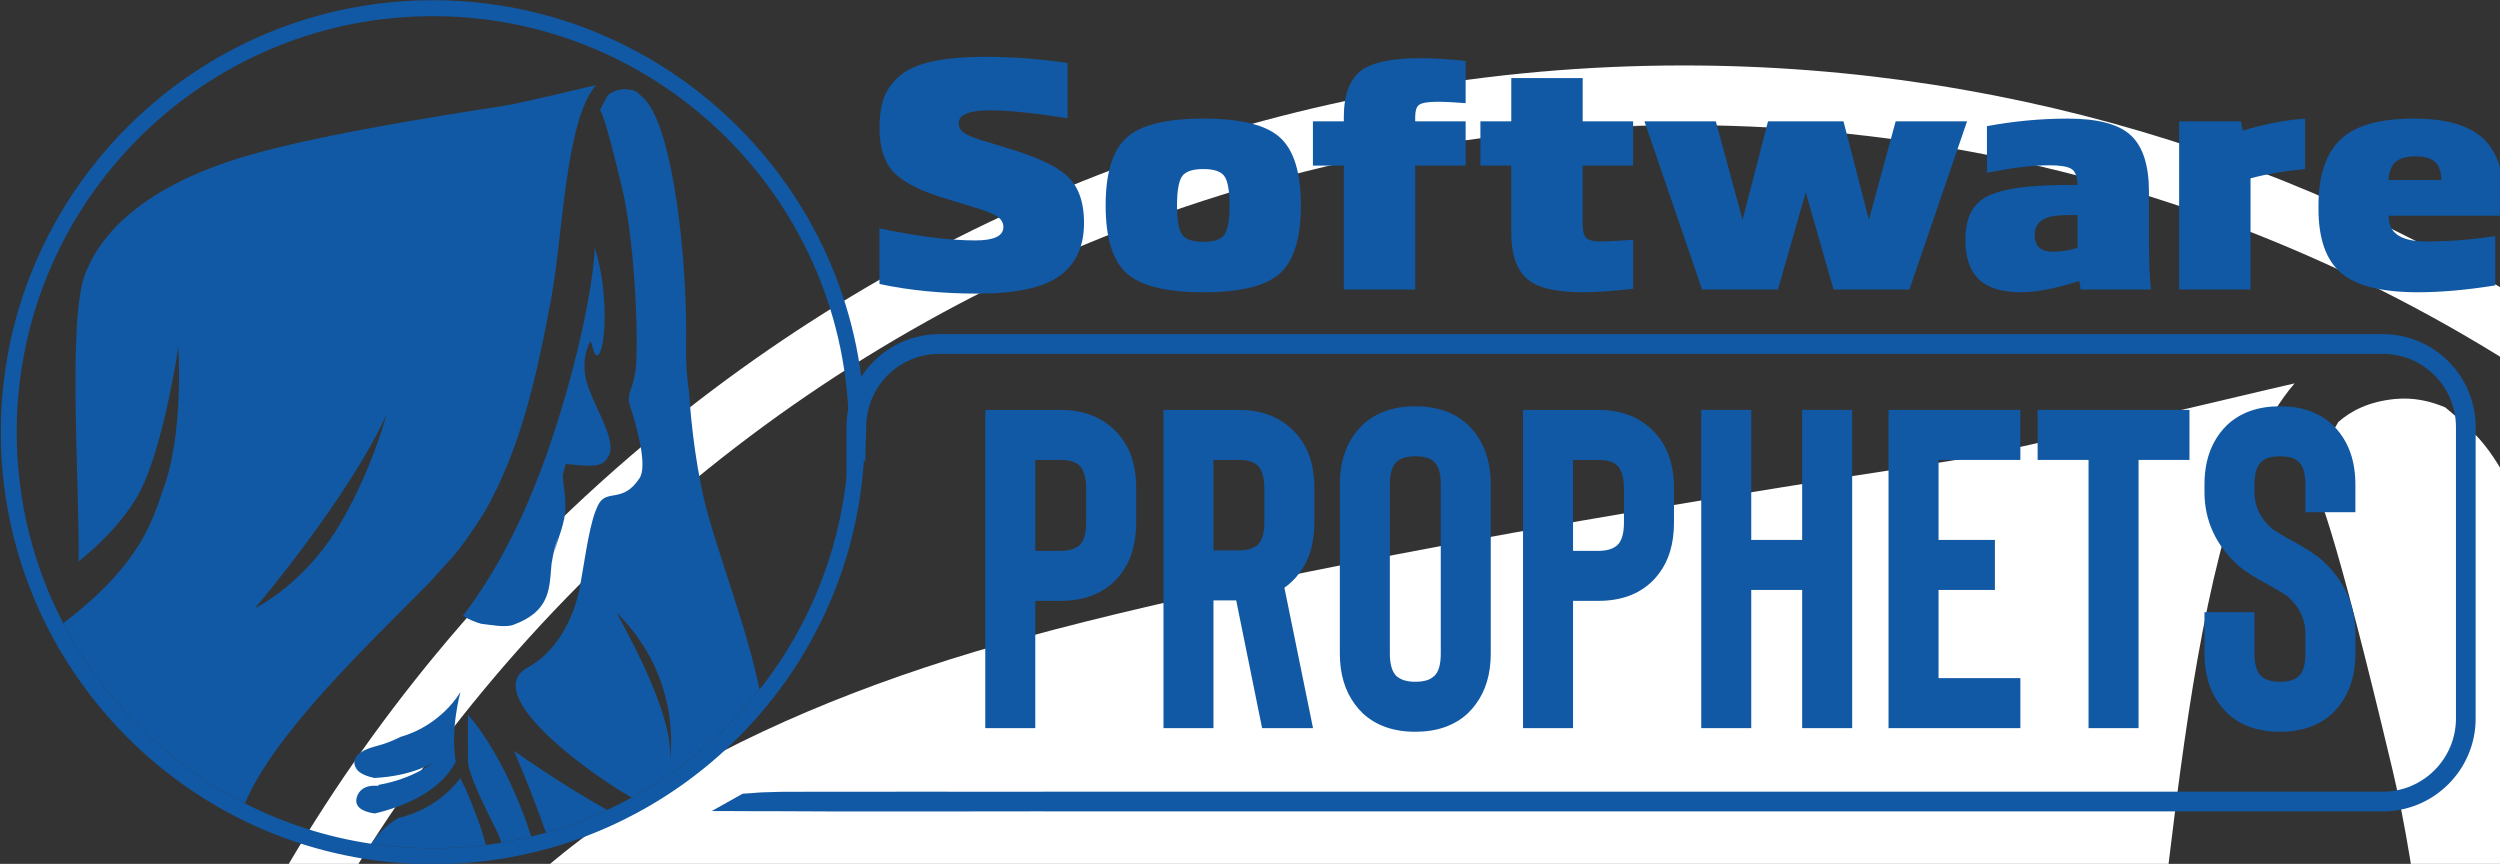 <?xml version="1.0" encoding="UTF-8" standalone="no"?>
<!-- Generator: Adobe Illustrator 16.0.0, SVG Export Plug-In . SVG Version: 6.00 Build 0)  -->

<svg
   version="1.1"
   id="Layer_1"
   x="0px"
   y="0px"
   width="191"
   height="66"
   viewBox="0 0 191 66"
   enable-background="new 0 0 1000 1000"
   xml:space="preserve"
   sodipodi:docname="logo.svg"
   inkscape:version="1.1 (c4e8f9e, 2021-05-24)"
   xmlns:inkscape="http://www.inkscape.org/namespaces/inkscape"
   xmlns:sodipodi="http://sodipodi.sourceforge.net/DTD/sodipodi-0.dtd"
   xmlns="http://www.w3.org/2000/svg"
   xmlns:svg="http://www.w3.org/2000/svg"
   xmlns:rdf="http://www.w3.org/1999/02/22-rdf-syntax-ns#"
   xmlns:cc="http://creativecommons.org/ns#"
   xmlns:dc="http://purl.org/dc/elements/1.1/"><rect x="0" y="0" width="191" height="66" fill="#333333" stroke="none"/><defs
   id="defs143">
	
	

		
		
		
	</defs><sodipodi:namedview
   pagecolor="#ffffff"
   bordercolor="#666666"
   borderopacity="1"
   objecttolerance="10"
   gridtolerance="10"
   guidetolerance="10"
   inkscape:pageopacity="0"
   inkscape:pageshadow="2"
   inkscape:window-width="1770"
   inkscape:window-height="1017"
   id="namedview141"
   showgrid="false"
   fit-margin-top="0"
   fit-margin-left="0"
   fit-margin-right="0"
   fit-margin-bottom="0"
   inkscape:zoom="1.3350176"
   inkscape:cx="241.94438"
   inkscape:cy="163.66825"
   inkscape:window-x="2035"
   inkscape:window-y="16"
   inkscape:window-maximized="0"
   inkscape:current-layer="Layer_1"
   inkscape:pagecheckerboard="true"
   height="65px" />
<g
   id="g68"
   transform="translate(-136.746,-371.384)">
			<g
   id="g24">
				<path
   d="m 275.418,593.953 c 0,3.281 3.747,11.253 8.164,20.016 0.545,1.085 1.004,2.245 1.399,3.468 2.895,-0.482 5.753,-1.068 8.575,-1.755 -7.785,-23.875 -18.138,-34.857 -18.138,-34.857 0,0 0,9.843 0,13.128 z"
   id="path4"
   inkscape:connector-curvature="0"
   style="fill:#ffffff" />
				<path
   d="m 338.674,488.464 c -0.624,-4.2 -0.93,-8.326 -0.846,-12.331 0.522,-25.085 -3.656,-63.236 -12.021,-71.6 -0.759,-0.757 -1.503,-1.414 -2.237,-2.018 -1.165,-0.503 -2.46,-0.785 -3.88,-0.645 -1.969,0.2 -3.339,0.902 -4.304,1.764 -0.607,1.027 -1.325,2.408 -2.217,4.25 0.462,0.217 1.901,3.515 6.374,22.349 3.892,16.386 4.803,46.315 3.774,52.491 -1.029,6.176 -2.745,6.176 -1.375,10.293 0.177,0.528 0.38,1.144 0.586,1.83 1.584,5.14 4.146,14.991 2.008,18.269 -4.87,7.469 -9.455,2.887 -11.856,7.689 -2.404,4.804 -3.429,13.379 -5.148,22.985 -1.716,9.606 -6.848,19.109 -15.082,23.567 -8.234,4.462 -0.807,15.129 15.318,27.484 4.346,3.327 9.469,6.771 14.48,9.728 14.191,-7.752 26.639,-18.307 36.597,-30.916 -3.026,-15.158 -9.682,-32.857 -14.2,-48.146 -3.894,-13.181 -5.397,-28.343 -5.971,-37.043 z m -5.491,105.331 c 1.497,-14.219 -16.14,-43.101 -15.092,-42.053 19.225,19.235 15.092,42.053 15.092,42.053 z"
   id="path6"
   inkscape:connector-curvature="0"
   style="fill:#ffffff" />
				<path
   d="m 297.747,614.584 c 6.047,-1.709 11.894,-3.893 17.512,-6.496 -13.528,-7.535 -26.711,-16.95 -26.711,-16.95 0,0 4.691,10.608 9.199,23.446 z"
   id="path8"
   inkscape:connector-curvature="0"
   style="fill:#ffffff" />
				<path
   d="m 265.361,380.94 c -4.157,0 -8.263,0.213 -12.31,0.633 4.238,-0.408 8.531,-0.624 12.873,-0.628 -0.187,0 -0.374,-0.005 -0.563,-0.005 z"
   id="path10"
   inkscape:connector-curvature="0"
   style="fill:#ffffff" />
				<path
   d="m 270.838,535.885 c 2.204,-2.395 5.529,-7.065 9.162,-12.787 9.97,-17.354 14.684,-36.805 19.194,-61.158 3.491,-18.855 4.053,-51.044 12.856,-61.266 -4.163,0.939 -21.577,5.194 -26.482,5.947 -20.382,3.14 -56.446,8.887 -76.306,15.158 -19.86,6.271 -37.104,16.722 -43.375,32.924 -5.099,13.175 -1.549,60.521 -1.875,82.268 5.196,-4.167 14.269,-12.418 18.6,-22.17 6.269,-14.11 9.931,-39.191 9.931,-39.191 0,0 1.73,25.555 -4.664,41.57 -1.375,4.499 -3.157,8.945 -5.469,13.074 -5.542,9.886 -14.624,18.24 -22.813,24.383 11.488,22.149 29.73,40.252 51.983,51.567 8.758,-20.502 35.355,-45.441 52.813,-63.187 2.8,-3.122 5.087,-5.656 6.445,-7.132 z m -33.353,-7.493 c -9.929,15.678 -22.994,21.949 -22.994,21.949 0,0 26.651,-31.356 37.628,-55.394 0.001,0 -4.707,17.766 -14.634,33.445 z"
   id="path12"
   inkscape:connector-curvature="0"
   style="fill:#ffffff" />
				<path
   d="m 273.25,598.973 c -2.273,3.048 -7.914,9.132 -18.101,11.511 0.112,0.017 0.189,0.025 0.189,0.025 0,0 -4.196,2.104 -7.581,7.248 5.747,0.857 11.624,1.307 17.604,1.307 5.142,0 10.208,-0.329 15.177,-0.965 -1.223,-4.688 -3.144,-9.956 -6.06,-16.644 -0.484,-0.782 -0.877,-1.617 -1.228,-2.482 z"
   id="path14"
   inkscape:connector-curvature="0"
   style="fill:#ffffff" />
				<path
   d="m 299.551,501.605 c -6.66,19.982 -14.688,36.559 -25.549,50.914 1.676,1.086 3.539,1.813 5.161,2.283 2.936,0.313 6.872,1.177 9.266,0.296 10.205,-3.756 10.28,-9.915 10.811,-16.356 0.017,-0.765 0.164,-1.613 0.357,-2.495 l -0.077,0.308 c 0.376,-2.283 1.008,-4.487 1.661,-6.608 l -1.123,4.471 c 1.184,-4.096 3.24,-8.857 3.24,-12.75 0,-5.386 -0.998,-8.109 -0.653,-9.848 0.05,-0.241 0.112,-0.421 0.179,-0.566 0.341,-1.667 0.632,-2.188 0.632,-2.188 5.421,0.524 9.116,1.161 11.216,-0.807 0.431,-0.557 0.832,-1.147 1.185,-1.768 1.799,-4.271 -3.366,-12.068 -6.057,-19.558 -2.394,-6.663 -0.002,-11.902 0.538,-12.718 0.543,-0.811 0.813,3.519 1.895,3.789 1.081,0.274 1.894,-3.244 2.165,-7.303 0.231,-3.473 0.459,-13.666 -2.693,-23.484 -0.366,9.616 -4.289,30.792 -12.154,54.388 z"
   id="path16"
   inkscape:connector-curvature="0"
   style="fill:#ffffff" />
				<path
   d="m 256.179,587.153 c -2.04,1.015 -4.4,2.005 -6.76,2.595 -6.386,1.593 -7.45,4.255 -5.853,6.65 0.919,1.376 3.246,2.138 5.057,2.532 11.156,-0.545 16.978,-4.512 16.978,-4.512 0,0 -5.65,4.707 -15.708,6.475 l -0.21,0.291 c 0,0 -0.588,-0.087 -1.399,-0.041 -0.329,0.041 -0.661,0.087 -0.998,0.124 -1.462,0.283 -3.152,1.11 -3.72,3.377 -0.828,3.311 3.335,4.205 5.225,4.441 8.114,-1.954 18.631,-6.104 23.135,-14.821 -1.632,-9.336 1.356,-19.957 1.356,-19.957 0,0 -5.23,9.445 -17.103,12.846 z"
   id="path18"
   inkscape:connector-curvature="0"
   style="fill:#ffffff" />
				<path
   d="m 312.337,511.886 c 0.012,0 0.025,-0.005 0.038,-0.005 -0.017,0 -0.034,0 -0.05,0 0.004,0 0.008,0.005 0.012,0.005 z"
   id="path20"
   inkscape:connector-curvature="0"
   style="fill:#ffffff" />
				<path
   d="m 170.015,421.409 c -17.653,21.375 -28.269,48.769 -28.269,78.591 0,20.681 5.111,40.186 14.125,57.331 12.027,22.877 31.011,41.542 54.125,53.169 11.01,5.54 22.954,9.482 35.532,11.52 6.458,1.044 13.081,1.598 19.833,1.598 5.479,0 10.875,-0.362 16.165,-1.057 1.516,-0.2 3.023,-0.429 4.522,-0.682 2.99,-0.508 5.945,-1.123 8.86,-1.839 1.447,-0.357 2.888,-0.731 4.313,-1.135 7.301,-2.084 14.323,-4.828 21.006,-8.151 2.262,-1.127 4.489,-2.313 6.67,-3.572 12.534,-7.22 23.682,-16.585 32.958,-27.576 18.159,-21.521 29.123,-49.306 29.123,-79.605 0,-33.682 -13.544,-64.252 -35.467,-86.571 -5.595,-5.693 -11.733,-10.851 -18.333,-15.388 -19.88,-13.652 -43.928,-21.658 -69.816,-21.658 -29.641,0 -56.876,10.492 -78.196,27.95 -6.255,5.123 -12.005,10.841 -17.151,17.075 z m 188.831,152.245 c -9.958,12.609 -22.405,23.164 -36.597,30.916 -2.285,1.247 -4.618,2.416 -6.991,3.518 -5.618,2.604 -11.465,4.787 -17.512,6.496 -1.387,0.391 -2.784,0.753 -4.19,1.098 -2.822,0.687 -5.681,1.272 -8.575,1.755 -1.474,0.246 -2.953,0.475 -4.443,0.662 -4.97,0.636 -10.035,0.965 -15.177,0.965 -5.98,0 -11.856,-0.449 -17.604,-1.307 -12.838,-1.908 -25.01,-5.876 -36.177,-11.553 C 189.327,594.889 171.085,576.786 159.597,554.637 151.105,538.264 146.3,519.683 146.3,500 c 0,-61.495 46.862,-112.247 106.751,-118.427 4.046,-0.42 8.153,-0.633 12.31,-0.633 0.189,0 0.376,0.005 0.563,0.005 65.391,0.308 118.5,53.593 118.5,119.055 0,27.784 -9.567,53.377 -25.578,73.654 z"
   id="path22"
   inkscape:connector-curvature="0"
   style="fill:#ffffff" />
			</g>
			<g
   id="g66">
				<g
   id="g42">
					<path
   d="m 444.682,455.281 c 4.678,-3.373 7.02,-8.43 7.02,-15.171 0,-6.351 -1.801,-11 -5.4,-13.948 -3.077,-2.549 -8.382,-4.974 -15.909,-7.265 l -8.642,-2.653 c -2.227,-0.72 -3.766,-1.406 -4.616,-2.063 -0.853,-0.652 -1.276,-1.534 -1.276,-2.648 0,-2.425 3.011,-3.635 9.035,-3.635 5.171,0 12.536,0.753 22.095,2.258 v -15.812 c -7.989,-1.177 -15.778,-1.767 -23.372,-1.767 -6.154,0 -11.262,0.44 -15.32,1.326 -4.059,0.882 -7.17,2.258 -9.328,4.125 -2.16,1.863 -3.668,3.964 -4.516,6.284 -0.853,2.325 -1.279,5.19 -1.279,8.592 0,5.502 1.31,9.689 3.928,12.572 2.813,3.011 8.021,5.631 15.614,7.855 l 8.348,2.554 c 2.815,0.848 4.776,1.667 5.892,2.457 1.114,0.782 1.672,1.768 1.672,2.94 0,2.558 -2.685,3.834 -8.054,3.834 -7.334,0 -16.466,-1.147 -27.399,-3.438 v 15.906 c 8.577,1.834 17.972,2.753 28.184,2.753 10.865,0.001 18.639,-1.683 23.323,-5.056 z"
   id="path26"
   inkscape:connector-curvature="0"
   style="fill:#ffffff" />
					<path
   d="m 485.873,459.947 c 10.671,0 17.99,-1.821 21.949,-5.452 3.959,-3.635 5.938,-10.097 5.938,-19.396 0,-9.295 -1.979,-15.762 -5.938,-19.393 -3.959,-3.635 -11.278,-5.452 -21.949,-5.452 -10.669,0 -18.003,1.817 -21.997,5.452 -3.993,3.631 -5.989,10.098 -5.989,19.393 0,9.299 1.996,15.761 5.989,19.396 3.994,3.631 11.328,5.452 21.997,5.452 z m -6.137,-33.144 c 0.948,-1.41 2.995,-2.112 6.137,-2.112 3.079,0 5.092,0.702 6.04,2.112 0.95,1.405 1.427,4.171 1.427,8.297 0,4.121 -0.477,6.891 -1.427,8.301 -0.948,1.405 -2.961,2.112 -6.04,2.112 -3.142,0 -5.188,-0.707 -6.137,-2.112 -0.947,-1.41 -1.424,-4.18 -1.424,-8.301 10e-4,-4.126 0.477,-6.892 1.424,-8.297 z"
   id="path28"
   inkscape:connector-curvature="0"
   style="fill:#ffffff" />
					<path
   d="m 526.04,459.157 h 20.425 v -35.448 h 14.438 v -12.668 h -14.438 v -1.276 c 0,-1.635 0.326,-2.749 0.983,-3.34 0.718,-0.652 2.517,-0.981 5.4,-0.981 2.094,0 4.776,0.129 8.054,0.392 v -12.077 c -4.912,-0.524 -9.201,-0.786 -12.865,-0.786 -8.12,0 -13.749,1.144 -16.893,3.436 -3.402,2.491 -5.104,6.974 -5.104,13.453 v 1.181 h -8.842 v 12.668 h 8.842 z"
   id="path30"
   inkscape:connector-curvature="0"
   style="fill:#ffffff" />
					<path
   d="m 573.96,443.055 c 0,5.826 1.408,10.098 4.222,12.813 2.817,2.72 8.25,4.079 16.302,4.079 3.797,0 8.577,-0.333 14.339,-0.985 v -14.044 c -4.256,0.333 -7.398,0.49 -9.428,0.49 -1.768,0 -3.044,-0.291 -3.83,-0.881 -0.784,-0.591 -1.177,-1.963 -1.177,-4.126 v -16.692 h 14.435 V 411.041 H 594.388 V 398.665 H 573.96 v 12.376 h -8.837 v 12.668 h 8.837 z"
   id="path32"
   inkscape:connector-curvature="0"
   style="fill:#ffffff" />
					<polygon
   points="687.877,459.157 704.372,411.041 683.947,411.041 676.284,439.221 669.018,411.041 647.417,411.041 640.146,439.221 632.485,411.041 612.062,411.041 628.562,459.157 650.264,459.157 658.217,431.369 666.171,459.157 "
   id="polygon34"
   style="fill:#ffffff" />
					<path
   d="m 707.76,456.263 c 2.586,2.454 6.629,3.685 12.131,3.685 4.318,0 9.852,-1.081 16.593,-3.239 0.066,0.391 0.146,0.865 0.245,1.418 0.098,0.562 0.15,0.902 0.15,1.031 h 20.13 c -0.394,-3.144 -0.587,-7.984 -0.587,-14.53 v -13.453 c 0,-7.527 -1.724,-12.9 -5.158,-16.106 -3.436,-3.211 -9.444,-4.813 -18.021,-4.813 -7.725,0 -15.452,0.72 -23.175,2.159 v 13.357 c 7.07,-1.439 13.029,-2.158 17.87,-2.158 3.081,0 5.174,0.341 6.288,1.027 1.114,0.686 1.7,2.212 1.77,4.57 -4.714,0 -8.448,0.096 -11.199,0.291 -7.987,0.457 -13.468,1.834 -16.443,4.125 -2.982,2.292 -4.471,6.056 -4.471,11.291 -0.001,5.106 1.29,8.892 3.877,11.345 z m 23.221,-18.315 c 0.919,-0.066 2.589,-0.1 5.014,-0.1 v 9.428 c -2.622,0.724 -4.945,1.076 -6.975,1.076 -3.534,0 -5.302,-1.597 -5.302,-4.807 0.001,-3.468 2.421,-5.335 7.263,-5.597 z"
   id="path36"
   inkscape:connector-curvature="0"
   style="fill:#ffffff" />
					<path
   d="m 785.487,427.344 c 4.646,-1.244 9.85,-2.125 15.611,-2.653 v -14.436 c -5.497,0.392 -11.457,1.539 -17.871,3.436 l -0.491,-2.649 H 765.06 v 48.116 h 20.428 v -31.814 z"
   id="path38"
   inkscape:connector-curvature="0"
   style="fill:#ffffff" />
					<path
   d="m 811.362,454.396 c 4.288,3.701 11.637,5.552 22.048,5.552 6.61,0 13.978,-0.657 22.095,-1.967 v -14.14 c -6.286,1.048 -12.9,1.567 -19.837,1.567 -6.677,0 -10.214,-2.092 -10.606,-6.283 l -0.098,-1.081 h 33.29 V 435.1 c 0,-8.642 -1.934,-14.893 -5.793,-18.76 -4.063,-4.055 -10.769,-6.085 -20.132,-6.085 -10.083,0 -17.167,2.047 -21.26,6.139 -4.096,4.088 -6.138,10.326 -6.138,18.706 v 0.981 c 10e-4,8.513 2.142,14.617 6.431,18.315 z m 15.615,-31.718 c 1.208,-1.082 3.125,-1.622 5.745,-1.622 2.487,0 4.321,0.512 5.498,1.521 1.181,1.02 1.801,2.766 1.867,5.257 h -15.123 c 0.131,-2.357 0.798,-4.075 2.013,-5.156 z"
   id="path40"
   inkscape:connector-curvature="0"
   style="fill:#ffffff" />
				</g>
				<g
   id="g64">
					<path
   d="m 423.442,584.667 h 2.032 10.242 2.036 v -34.692 -1.729 h 7.284 c 6.242,0 11.273,-1.776 15.09,-5.332 0.827,-0.761 1.549,-1.605 2.221,-2.486 2.838,-3.751 4.283,-8.588 4.283,-14.556 v -9.885 c 0,-4.559 -0.851,-8.468 -2.547,-11.736 -1.016,-1.95 -2.336,-3.681 -3.957,-5.173 -3.901,-3.644 -8.934,-5.465 -15.09,-5.465 h -21.595 v 1.726 89.328 z m 28.876,-58.796 c 0,3.123 -0.646,5.294 -1.95,6.504 -0.112,0.104 -0.26,0.179 -0.387,0.274 -1.133,0.845 -2.762,1.289 -4.944,1.289 h -5.253 -2.031 v -24.29 -1.727 h 7.284 c 2.426,0 4.206,0.521 5.331,1.564 0.574,0.569 1.013,1.322 1.333,2.229 0.407,1.156 0.617,2.57 0.617,4.271 z"
   id="path44"
   inkscape:connector-curvature="0"
   style="fill:#ffffff" />
					<path
   d="m 474.437,584.667 h 2.029 10.243 2.033 v -34.825 -1.726 h 6.505 l 0.349,1.726 7.063,34.825 h 1.311 10.417 2.841 l -7.985,-39.171 -0.207,-1.023 c 0.779,-0.52 1.472,-1.081 2.081,-1.688 0.819,-0.757 1.536,-1.588 2.202,-2.466 2.849,-3.751 4.302,-8.596 4.302,-14.576 v -9.756 c 0,-4.559 -0.853,-8.472 -2.547,-11.736 -1.017,-1.954 -2.337,-3.681 -3.957,-5.173 -3.903,-3.644 -8.935,-5.465 -15.09,-5.465 h -21.59 v 1.726 z m 28.872,-58.925 c 0,3.123 -0.649,5.29 -1.949,6.509 -0.111,0.104 -0.264,0.174 -0.387,0.27 -1.133,0.845 -2.763,1.285 -4.946,1.285 h -5.252 -2.032 v -24.157 -1.727 h 7.284 c 2.427,0 4.206,0.521 5.333,1.564 0.574,0.569 1.014,1.322 1.331,2.229 0.408,1.156 0.618,2.57 0.618,4.271 z"
   id="path46"
   inkscape:connector-curvature="0"
   style="fill:#ffffff" />
					<path
   d="m 524.902,563.337 c 0,5.867 1.466,10.708 4.348,14.56 0.653,0.869 1.355,1.709 2.156,2.479 3.815,3.556 8.846,5.331 15.09,5.331 6.24,0 11.272,-1.775 15.09,-5.331 0.799,-0.766 1.499,-1.605 2.152,-2.475 2.882,-3.851 4.348,-8.691 4.348,-14.563 v -48.395 c 0,-4.596 -0.895,-8.575 -2.668,-11.936 -0.998,-1.896 -2.271,-3.598 -3.832,-5.103 -3.817,-3.556 -8.85,-5.332 -15.09,-5.332 -6.244,0 -11.274,1.776 -15.09,5.332 -1.551,1.492 -2.813,3.186 -3.81,5.061 -1.79,3.369 -2.694,7.356 -2.694,11.978 z m 28.88,-48.395 v 48.395 c 0,3.21 -0.651,5.377 -1.952,6.504 -0.106,0.104 -0.254,0.183 -0.377,0.274 -1.068,0.845 -2.701,1.285 -4.957,1.285 -2.186,0 -3.815,-0.445 -4.944,-1.289 -0.129,-0.092 -0.274,-0.167 -0.389,-0.271 -1.3,-1.214 -1.953,-3.385 -1.953,-6.504 v -44.631 -3.764 c 0,-1.701 0.204,-3.111 0.591,-4.25 0.32,-0.94 0.771,-1.701 1.362,-2.25 1.127,-1.04 2.904,-1.56 5.333,-1.56 2.512,0 4.292,0.52 5.334,1.56 0.608,0.532 1.07,1.297 1.396,2.283 0.365,1.116 0.556,2.517 0.556,4.218 z"
   id="path48"
   inkscape:connector-curvature="0"
   style="fill:#ffffff" />
					<path
   d="m 577.324,584.667 h 2.032 10.242 2.034 v -34.692 -1.729 h 7.288 c 6.242,0 11.271,-1.776 15.085,-5.332 0.828,-0.761 1.556,-1.609 2.226,-2.491 2.836,-3.751 4.281,-8.587 4.281,-14.551 v -9.885 c 0,-4.559 -0.851,-8.472 -2.554,-11.74 -1.013,-1.95 -2.331,-3.677 -3.953,-5.169 -3.902,-3.644 -8.933,-5.465 -15.085,-5.465 h -21.597 v 1.726 89.328 z M 606.2,519.745 v 6.126 c 0,3.123 -0.648,5.294 -1.948,6.504 -0.112,0.104 -0.264,0.179 -0.389,0.274 -1.134,0.845 -2.762,1.289 -4.942,1.289 h -5.257 -2.031 v -24.29 -1.727 h 7.288 c 2.424,0 4.202,0.521 5.331,1.564 0.572,0.569 1.009,1.322 1.329,2.229 0.407,1.152 0.619,2.57 0.619,4.271 z"
   id="path50"
   inkscape:connector-curvature="0"
   style="fill:#ffffff" />
					<polygon
   points="657.194,530.815 655.156,530.815 644.653,530.815 642.624,530.815 642.624,495.338 642.624,493.612 628.314,493.612 628.314,495.338 628.314,584.667 630.348,584.667 640.591,584.667 642.624,584.667 642.624,546.848 642.624,545.126 657.194,545.126 657.194,546.848 657.194,584.667 659.222,584.667 669.469,584.667 671.502,584.667 671.502,495.338 671.502,493.612 657.194,493.612 657.194,495.338 "
   id="polygon52"
   style="fill:#ffffff" />
					<polygon
   points="698.249,530.815 696.215,530.815 696.215,509.648 696.215,507.922 717.595,507.922 719.628,507.922 719.628,497.372 719.628,495.338 719.628,493.612 681.905,493.612 681.905,495.338 681.905,584.667 683.938,584.667 717.595,584.667 719.628,584.667 719.628,574.116 719.628,572.087 719.628,570.36 698.249,570.36 696.215,570.36 696.215,546.848 696.215,545.126 710.311,545.126 712.345,545.126 712.345,534.571 712.345,532.542 712.345,530.815 "
   id="polygon54"
   style="fill:#ffffff" />
					<polygon
   points="724.571,493.612 724.571,495.338 724.571,507.922 726.603,507.922 739.139,507.922 739.139,509.648 739.139,584.667 741.173,584.667 751.415,584.667 753.447,584.667 753.447,511.682 753.447,509.648 753.447,507.922 765.983,507.922 768.017,507.922 768.017,497.372 768.017,495.338 768.017,493.612 "
   id="polygon56"
   style="fill:#ffffff" />
					<path
   d="m 772.313,563.337 c 0,5.867 1.464,10.708 4.342,14.56 0.655,0.869 1.357,1.709 2.16,2.479 3.816,3.556 8.846,5.331 15.09,5.331 6.244,0 11.272,-1.775 15.09,-5.331 0.797,-0.766 1.502,-1.605 2.152,-2.475 2.882,-3.851 4.35,-8.691 4.35,-14.563 v -5.723 c 0,-4.999 -1.181,-9.523 -3.493,-13.582 -1.538,-2.703 -3.568,-5.207 -6.132,-7.49 -1.736,-1.567 -4.857,-3.556 -9.365,-5.984 -2.519,-1.385 -4.207,-2.429 -5.073,-3.127 -0.679,-0.604 -1.267,-1.235 -1.801,-1.888 -1.999,-2.45 -3.011,-5.236 -3.011,-8.389 v -2.212 c 0,-1.701 0.199,-3.111 0.586,-4.25 0.322,-0.94 0.771,-1.701 1.364,-2.25 1.125,-1.04 2.904,-1.56 5.333,-1.56 2.512,0 4.292,0.52 5.334,1.56 0.609,0.532 1.07,1.297 1.395,2.283 0.366,1.114 0.556,2.516 0.556,4.217 v 7.938 h 2.031 10.245 2.031 v -7.938 c 0,-4.596 -0.898,-8.575 -2.67,-11.936 -1,-1.896 -2.269,-3.598 -3.832,-5.103 -3.817,-3.556 -8.846,-5.332 -15.09,-5.332 -6.244,0 -11.273,1.776 -15.09,5.332 -1.551,1.488 -2.811,3.181 -3.805,5.057 -1.793,3.368 -2.697,7.36 -2.697,11.981 v 2.212 c 0,4.084 0.823,7.894 2.471,11.449 0.767,1.659 1.711,3.223 2.801,4.712 1.245,1.705 2.685,3.302 4.352,4.786 1.909,1.647 4.899,3.556 8.977,5.723 2.949,1.646 4.769,2.778 5.461,3.381 1.518,1.394 2.657,2.907 3.46,4.529 0.894,1.817 1.355,3.771 1.355,5.88 v 5.723 c 0,3.21 -0.65,5.377 -1.95,6.504 -0.106,0.104 -0.256,0.183 -0.379,0.278 -1.07,0.841 -2.701,1.281 -4.955,1.281 -2.189,0 -3.817,-0.445 -4.946,-1.289 -0.129,-0.092 -0.274,-0.167 -0.387,-0.271 -1.302,-1.214 -1.95,-3.385 -1.95,-6.504 v -10.11 -1.726 h -14.309 v 1.726 10.111 z"
   id="path58"
   inkscape:connector-curvature="0"
   style="fill:#ffffff" />
					<g
   id="g62">
						<path
   d="m 345.181,608.388 c 2.081,-0.042 13.116,0.092 14.921,0.059 2.004,-0.038 3.845,-0.005 5.337,0 2.159,0.112 73.646,0.078 74.611,0.033 v 0.017 h 383.278 c 14.655,0 26.576,-11.928 26.576,-26.578 v -83.411 c 0,-14.655 -11.921,-26.578 -26.576,-26.578 H 410.312 c -14.653,0 -26.576,11.923 -26.576,26.578 v 14.813 c 0,1.068 0.083,6.354 0.206,7.394 l 3.138,-16.214 c -0.158,-1.036 -0.272,5.876 2.03,3.572 l 0.264,-9.565 c 0,-11.549 9.394,-20.939 20.938,-20.939 H 823.33 c 11.545,0 20.939,9.391 20.939,20.939 v 83.411 c 0,11.544 -9.395,20.935 -20.939,20.935 H 440.051 v 0.013 c -1.348,-0.017 -73.085,-0.021 -74.534,0.013 -1.52,0.021 -3.737,0.124 -5.568,0.153 -1.826,0.059 -3.799,0.316 -5.91,0.387"
   id="path60"
   inkscape:connector-curvature="0"
   style="fill:#ffffff" />
					</g>
				</g>
			</g>
		</g><g
   id="g134"
   transform="matrix(0.267,0,0,0.267,-37.785,-100.477)"
   style="stroke-width:3.749">
			<g
   id="g90"
   style="stroke-width:3.749">
				<path
   d="m 275.418,593.953 c 0,3.281 3.748,11.253 8.164,20.016 0.545,1.085 1.004,2.245 1.399,3.468 2.895,-0.482 5.753,-1.068 8.575,-1.755 -7.785,-23.875 -18.139,-34.857 -18.139,-34.857 0,0 0.001,9.843 0.001,13.128 z"
   id="path70"
   inkscape:connector-curvature="0"
   style="fill:#1159a4;stroke-width:3.749" />
				<path
   d="m 338.674,488.464 c -0.623,-4.2 -0.93,-8.326 -0.846,-12.331 0.521,-25.085 -3.656,-63.236 -12.021,-71.6 -0.758,-0.757 -1.503,-1.414 -2.236,-2.018 -1.165,-0.503 -2.461,-0.785 -3.881,-0.645 -1.969,0.2 -3.339,0.902 -4.304,1.764 -0.607,1.027 -1.325,2.408 -2.217,4.25 0.462,0.217 1.901,3.515 6.374,22.349 3.892,16.386 4.803,46.315 3.773,52.491 -1.03,6.176 -2.745,6.176 -1.375,10.293 0.178,0.528 0.381,1.144 0.587,1.83 1.585,5.14 4.146,14.991 2.009,18.269 -4.87,7.469 -9.455,2.887 -11.856,7.689 -2.403,4.804 -3.429,13.379 -5.148,22.985 -1.716,9.606 -6.848,19.109 -15.081,23.567 -8.234,4.462 -0.808,15.129 15.318,27.484 4.346,3.327 9.469,6.771 14.48,9.728 14.191,-7.752 26.639,-18.307 36.596,-30.916 -3.025,-15.158 -9.682,-32.857 -14.199,-48.146 -3.895,-13.181 -5.399,-28.343 -5.973,-37.043 z m -5.491,105.331 c 1.497,-14.219 -16.14,-43.101 -15.092,-42.053 19.225,19.235 15.092,42.053 15.092,42.053 z"
   id="path72"
   inkscape:connector-curvature="0"
   style="fill:#1159a4;stroke-width:3.749" />
				<path
   d="m 297.746,614.584 c 6.047,-1.709 11.895,-3.893 17.513,-6.496 -13.528,-7.535 -26.711,-16.95 -26.711,-16.95 0,0 4.69,10.608 9.198,23.446 z"
   id="path74"
   inkscape:connector-curvature="0"
   style="fill:#1159a4;stroke-width:3.749" />
				<path
   d="m 265.361,380.94 c -4.157,0 -8.264,0.213 -12.311,0.633 4.238,-0.408 8.531,-0.624 12.873,-0.628 -0.186,0 -0.372,-0.005 -0.562,-0.005 z"
   id="path76"
   inkscape:connector-curvature="0"
   style="fill:#1159a4;stroke-width:3.749" />
				<path
   d="m 270.838,535.885 c 2.204,-2.395 5.529,-7.065 9.162,-12.787 9.97,-17.354 14.684,-36.805 19.193,-61.158 3.492,-18.855 4.053,-51.044 12.857,-61.266 -4.163,0.939 -21.578,5.194 -26.482,5.947 -20.383,3.14 -56.446,8.887 -76.307,15.158 -19.859,6.271 -37.104,16.722 -43.375,32.924 -5.098,13.175 -1.549,60.521 -1.875,82.268 5.196,-4.167 14.269,-12.418 18.6,-22.17 6.27,-14.11 9.932,-39.191 9.932,-39.191 0,0 1.729,25.555 -4.664,41.57 -1.375,4.499 -3.157,8.945 -5.469,13.074 -5.542,9.886 -14.625,18.24 -22.813,24.383 11.488,22.149 29.73,40.252 51.982,51.567 8.759,-20.502 35.355,-45.441 52.814,-63.187 2.8,-3.122 5.087,-5.656 6.445,-7.132 z m -33.353,-7.493 c -9.929,15.678 -22.993,21.949 -22.993,21.949 0,0 26.65,-31.356 37.627,-55.394 0,0 -4.707,17.766 -14.634,33.445 z"
   id="path78"
   inkscape:connector-curvature="0"
   style="fill:#1159a4;stroke-width:3.749" />
				<path
   d="m 273.25,598.973 c -2.273,3.048 -7.914,9.132 -18.101,11.511 0.112,0.017 0.188,0.025 0.188,0.025 0,0 -4.195,2.104 -7.58,7.248 5.746,0.857 11.623,1.307 17.604,1.307 5.142,0 10.207,-0.329 15.177,-0.965 -1.223,-4.688 -3.144,-9.956 -6.06,-16.644 -0.484,-0.782 -0.876,-1.617 -1.228,-2.482 z"
   id="path80"
   inkscape:connector-curvature="0"
   style="fill:#1159a4;stroke-width:3.749" />
				<path
   d="m 299.551,501.605 c -6.659,19.982 -14.688,36.559 -25.549,50.914 1.677,1.086 3.539,1.813 5.162,2.283 2.936,0.313 6.871,1.177 9.266,0.296 10.205,-3.756 10.279,-9.915 10.811,-16.356 0.016,-0.765 0.164,-1.613 0.357,-2.495 l -0.077,0.308 c 0.376,-2.283 1.009,-4.487 1.661,-6.608 l -1.123,4.471 c 1.184,-4.096 3.24,-8.857 3.24,-12.75 0,-5.386 -0.998,-8.109 -0.653,-9.848 0.05,-0.241 0.112,-0.421 0.179,-0.566 0.342,-1.667 0.633,-2.188 0.633,-2.188 5.42,0.524 9.115,1.161 11.215,-0.807 0.432,-0.557 0.832,-1.147 1.186,-1.768 1.799,-4.271 -3.366,-12.068 -6.057,-19.558 -2.394,-6.663 -0.002,-11.902 0.538,-12.718 0.543,-0.811 0.813,3.519 1.895,3.789 1.081,0.274 1.894,-3.244 2.165,-7.303 0.23,-3.473 0.459,-13.666 -2.693,-23.484 -0.367,9.616 -4.291,30.792 -12.156,54.388 z"
   id="path82"
   inkscape:connector-curvature="0"
   style="fill:#1159a4;stroke-width:3.749" />
				<path
   d="m 256.179,587.153 c -2.04,1.015 -4.399,2.005 -6.761,2.595 -6.385,1.593 -7.449,4.255 -5.853,6.65 0.919,1.376 3.245,2.138 5.057,2.532 11.155,-0.545 16.978,-4.512 16.978,-4.512 0,0 -5.649,4.707 -15.707,6.475 l -0.21,0.291 c 0,0 -0.589,-0.087 -1.399,-0.041 -0.328,0.041 -0.661,0.087 -0.998,0.124 -1.462,0.283 -3.152,1.11 -3.72,3.377 -0.827,3.311 3.335,4.205 5.226,4.441 8.113,-1.954 18.631,-6.104 23.135,-14.821 -1.633,-9.336 1.355,-19.957 1.355,-19.957 0,0 -5.23,9.445 -17.103,12.846 z"
   id="path84"
   inkscape:connector-curvature="0"
   style="fill:#1159a4;stroke-width:3.749" />
				<path
   d="m 312.338,511.886 c 0.012,0 0.024,-0.005 0.037,-0.005 -0.018,0 -0.033,0 -0.051,0 0.005,0 0.009,0.005 0.014,0.005 z"
   id="path86"
   inkscape:connector-curvature="0"
   style="fill:#1159a4;stroke-width:3.749" />
				<path
   d="m 170.015,421.409 c -17.653,21.375 -28.269,48.769 -28.269,78.591 0,20.681 5.111,40.186 14.125,57.331 12.027,22.877 31.012,41.542 54.125,53.169 11.01,5.54 22.954,9.482 35.532,11.52 6.458,1.044 13.081,1.598 19.833,1.598 5.479,0 10.875,-0.362 16.164,-1.057 1.516,-0.2 3.023,-0.429 4.523,-0.682 2.989,-0.508 5.944,-1.123 8.859,-1.839 1.447,-0.357 2.889,-0.731 4.313,-1.135 7.301,-2.084 14.322,-4.828 21.006,-8.151 2.262,-1.127 4.489,-2.313 6.67,-3.572 12.535,-7.22 23.682,-16.585 32.958,-27.576 18.159,-21.521 29.123,-49.306 29.123,-79.605 0,-33.682 -13.544,-64.252 -35.468,-86.571 -5.595,-5.693 -11.732,-10.851 -18.333,-15.388 -19.88,-13.652 -43.929,-21.658 -69.815,-21.658 -29.642,0 -56.877,10.492 -78.196,27.95 -6.255,5.123 -12.004,10.841 -17.15,17.075 z m 188.831,152.245 c -9.957,12.609 -22.404,23.164 -36.596,30.916 -2.285,1.247 -4.619,2.416 -6.991,3.518 -5.618,2.604 -11.466,4.787 -17.513,6.496 -1.387,0.391 -2.783,0.753 -4.189,1.098 -2.822,0.687 -5.681,1.272 -8.575,1.755 -1.474,0.246 -2.952,0.475 -4.443,0.662 -4.97,0.636 -10.035,0.965 -15.177,0.965 -5.98,0 -11.857,-0.449 -17.604,-1.307 C 234.92,615.849 222.747,611.881 211.58,606.204 189.328,594.889 171.086,576.786 159.598,554.637 151.105,538.264 146.3,519.683 146.3,500 c 0,-61.495 46.862,-112.247 106.751,-118.427 4.047,-0.42 8.153,-0.633 12.311,-0.633 0.189,0 0.376,0.005 0.563,0.005 65.392,0.308 118.5,53.593 118.5,119.055 -0.001,27.784 -9.568,53.377 -25.579,73.654 z"
   id="path88"
   inkscape:connector-curvature="0"
   style="fill:#1159a4;stroke-width:3.749" />
			</g>
			<g
   id="g132"
   style="stroke-width:3.749">
				<g
   id="g108"
   style="stroke-width:3.749">
					<path
   d="m 444.682,455.281 c 4.678,-3.373 7.02,-8.43 7.02,-15.171 0,-6.351 -1.801,-11 -5.4,-13.948 -3.077,-2.549 -8.382,-4.974 -15.909,-7.265 l -8.642,-2.653 c -2.227,-0.72 -3.766,-1.406 -4.616,-2.063 -0.853,-0.652 -1.276,-1.534 -1.276,-2.648 0,-2.425 3.011,-3.635 9.035,-3.635 5.171,0 12.536,0.753 22.095,2.258 v -15.812 c -7.989,-1.177 -15.778,-1.767 -23.372,-1.767 -6.154,0 -11.262,0.44 -15.32,1.326 -4.059,0.882 -7.17,2.258 -9.328,4.125 -2.16,1.863 -3.668,3.964 -4.516,6.284 -0.854,2.325 -1.279,5.19 -1.279,8.592 0,5.502 1.311,9.689 3.928,12.572 2.813,3.011 8.021,5.631 15.614,7.855 l 8.348,2.554 c 2.815,0.848 4.776,1.667 5.892,2.457 1.114,0.782 1.672,1.768 1.672,2.94 0,2.558 -2.685,3.834 -8.054,3.834 -7.334,0 -16.466,-1.147 -27.399,-3.438 v 15.906 c 8.577,1.834 17.972,2.753 28.184,2.753 10.865,0.001 18.639,-1.683 23.323,-5.056 z"
   id="path92"
   inkscape:connector-curvature="0"
   style="fill:#1159a4;stroke-width:3.749" />
					<path
   d="m 485.873,459.947 c 10.671,0 17.99,-1.821 21.949,-5.452 3.959,-3.635 5.938,-10.097 5.938,-19.396 0,-9.295 -1.979,-15.762 -5.938,-19.393 -3.959,-3.635 -11.278,-5.452 -21.949,-5.452 -10.669,0 -18.003,1.817 -21.997,5.452 -3.993,3.631 -5.989,10.098 -5.989,19.393 0,9.299 1.996,15.761 5.989,19.396 3.994,3.631 11.328,5.452 21.997,5.452 z m -6.137,-33.144 c 0.948,-1.41 2.995,-2.112 6.137,-2.112 3.079,0 5.092,0.702 6.04,2.112 0.95,1.405 1.427,4.171 1.427,8.297 0,4.121 -0.477,6.891 -1.427,8.301 -0.948,1.405 -2.961,2.112 -6.04,2.112 -3.142,0 -5.188,-0.707 -6.137,-2.112 -0.947,-1.41 -1.424,-4.18 -1.424,-8.301 10e-4,-4.126 0.477,-6.892 1.424,-8.297 z"
   id="path94"
   inkscape:connector-curvature="0"
   style="fill:#1159a4;stroke-width:3.749" />
					<path
   d="m 526.04,459.157 h 20.425 v -35.448 h 14.438 v -12.668 h -14.438 v -1.276 c 0,-1.635 0.326,-2.749 0.983,-3.34 0.718,-0.652 2.517,-0.981 5.4,-0.981 2.094,0 4.776,0.129 8.054,0.392 v -12.077 c -4.912,-0.524 -9.201,-0.786 -12.865,-0.786 -8.12,0 -13.749,1.144 -16.893,3.436 -3.402,2.491 -5.104,6.974 -5.104,13.453 v 1.181 h -8.842 v 12.668 h 8.842 z"
   id="path96"
   inkscape:connector-curvature="0"
   style="fill:#1159a4;stroke-width:3.749" />
					<path
   d="m 573.96,443.055 c 0,5.826 1.408,10.098 4.222,12.813 2.817,2.72 8.25,4.079 16.302,4.079 3.797,0 8.577,-0.333 14.339,-0.985 v -14.044 c -4.256,0.333 -7.398,0.49 -9.428,0.49 -1.768,0 -3.044,-0.291 -3.83,-0.881 -0.784,-0.591 -1.177,-1.963 -1.177,-4.126 v -16.692 h 14.435 V 411.041 H 594.388 V 398.665 H 573.96 v 12.376 h -8.837 v 12.668 h 8.837 z"
   id="path98"
   inkscape:connector-curvature="0"
   style="fill:#1159a4;stroke-width:3.749" />
					<polygon
   points="669.018,411.041 647.417,411.041 640.146,439.221 632.485,411.041 612.062,411.041 628.562,459.157 650.264,459.157 658.217,431.369 666.171,459.157 687.877,459.157 704.372,411.041 683.947,411.041 676.284,439.221 "
   id="polygon100"
   style="fill:#1159a4;stroke-width:3.749" />
					<path
   d="m 707.76,456.263 c 2.586,2.454 6.629,3.685 12.131,3.685 4.318,0 9.852,-1.081 16.593,-3.239 0.066,0.391 0.146,0.865 0.245,1.418 0.098,0.562 0.15,0.902 0.15,1.031 h 20.13 c -0.394,-3.144 -0.587,-7.984 -0.587,-14.53 v -13.453 c 0,-7.527 -1.724,-12.9 -5.158,-16.106 -3.436,-3.211 -9.444,-4.813 -18.021,-4.813 -7.725,0 -15.452,0.72 -23.175,2.159 v 13.357 c 7.07,-1.439 13.029,-2.158 17.87,-2.158 3.081,0 5.174,0.341 6.288,1.027 1.114,0.686 1.7,2.212 1.77,4.57 -4.714,0 -8.448,0.096 -11.199,0.291 -7.987,0.457 -13.468,1.834 -16.443,4.125 -2.982,2.292 -4.471,6.056 -4.471,11.291 -0.001,5.106 1.29,8.892 3.877,11.345 z m 23.221,-18.315 c 0.919,-0.066 2.589,-0.1 5.014,-0.1 v 9.428 c -2.622,0.724 -4.945,1.076 -6.975,1.076 -3.534,0 -5.302,-1.597 -5.302,-4.807 0.001,-3.468 2.421,-5.335 7.263,-5.597 z"
   id="path102"
   inkscape:connector-curvature="0"
   style="fill:#1159a4;stroke-width:3.749" />
					<path
   d="m 785.487,427.344 c 4.646,-1.244 9.85,-2.125 15.611,-2.653 v -14.436 c -5.497,0.392 -11.457,1.539 -17.871,3.436 l -0.491,-2.649 H 765.06 v 48.116 h 20.428 v -31.814 z"
   id="path104"
   inkscape:connector-curvature="0"
   style="fill:#1159a4;stroke-width:3.749" />
					<path
   d="m 811.362,454.396 c 4.288,3.701 11.637,5.552 22.048,5.552 6.61,0 13.978,-0.657 22.095,-1.967 v -14.14 c -6.286,1.048 -12.9,1.567 -19.837,1.567 -6.677,0 -10.214,-2.092 -10.606,-6.283 l -0.098,-1.081 h 33.29 V 435.1 c 0,-8.642 -1.934,-14.893 -5.793,-18.76 -4.063,-4.055 -10.769,-6.085 -20.132,-6.085 -10.083,0 -17.167,2.047 -21.26,6.139 -4.096,4.088 -6.138,10.326 -6.138,18.706 v 0.981 c 10e-4,8.513 2.142,14.617 6.431,18.315 z m 15.615,-31.718 c 1.208,-1.082 3.125,-1.622 5.745,-1.622 2.487,0 4.321,0.512 5.498,1.521 1.181,1.02 1.801,2.766 1.867,5.257 h -15.123 c 0.131,-2.357 0.798,-4.075 2.013,-5.156 z"
   id="path106"
   inkscape:connector-curvature="0"
   style="fill:#1159a4;stroke-width:3.749" />
				</g>
				<g
   id="g130"
   style="stroke-width:3.749">
					<path
   d="m 423.442,584.667 h 2.032 10.242 2.036 v -34.692 -1.729 h 7.284 c 6.242,0 11.273,-1.776 15.09,-5.332 0.827,-0.761 1.549,-1.605 2.221,-2.486 2.838,-3.751 4.283,-8.588 4.283,-14.556 v -9.885 c 0,-4.559 -0.851,-8.468 -2.547,-11.736 -1.016,-1.95 -2.336,-3.681 -3.957,-5.173 -3.901,-3.644 -8.934,-5.465 -15.09,-5.465 h -21.595 v 1.726 89.328 z m 28.876,-58.796 c 0,3.123 -0.646,5.294 -1.95,6.504 -0.112,0.104 -0.26,0.179 -0.387,0.274 -1.133,0.845 -2.762,1.289 -4.944,1.289 h -5.253 -2.031 v -24.29 -1.727 h 7.284 c 2.426,0 4.206,0.521 5.331,1.564 0.574,0.569 1.013,1.322 1.333,2.229 0.407,1.156 0.617,2.57 0.617,4.271 z"
   id="path110"
   inkscape:connector-curvature="0"
   style="fill:#1159a4;stroke-width:3.749" />
					<path
   d="m 474.437,584.667 h 2.029 10.243 2.033 v -34.825 -1.726 h 6.505 l 0.349,1.726 7.063,34.825 h 1.311 10.417 2.841 l -7.985,-39.171 -0.207,-1.023 c 0.779,-0.52 1.472,-1.081 2.081,-1.688 0.819,-0.757 1.536,-1.588 2.202,-2.466 2.849,-3.751 4.302,-8.596 4.302,-14.576 v -9.756 c 0,-4.559 -0.853,-8.472 -2.547,-11.736 -1.017,-1.954 -2.337,-3.681 -3.957,-5.173 -3.903,-3.644 -8.935,-5.465 -15.09,-5.465 h -21.59 v 1.726 z m 28.872,-58.925 c 0,3.123 -0.649,5.29 -1.949,6.509 -0.111,0.104 -0.264,0.174 -0.387,0.27 -1.133,0.845 -2.763,1.285 -4.946,1.285 h -5.252 -2.032 v -24.157 -1.727 h 7.284 c 2.427,0 4.206,0.521 5.333,1.564 0.574,0.569 1.014,1.322 1.331,2.229 0.408,1.156 0.618,2.57 0.618,4.271 z"
   id="path112"
   inkscape:connector-curvature="0"
   style="fill:#1159a4;stroke-width:3.749" />
					<path
   d="m 524.902,563.337 c 0,5.867 1.466,10.708 4.348,14.56 0.653,0.869 1.355,1.709 2.156,2.479 3.815,3.556 8.846,5.331 15.09,5.331 6.24,0 11.272,-1.775 15.09,-5.331 0.799,-0.766 1.499,-1.605 2.152,-2.475 2.882,-3.851 4.348,-8.691 4.348,-14.563 v -48.395 c 0,-4.596 -0.895,-8.575 -2.668,-11.936 -0.998,-1.896 -2.271,-3.598 -3.832,-5.103 -3.817,-3.556 -8.85,-5.332 -15.09,-5.332 -6.244,0 -11.274,1.776 -15.09,5.332 -1.551,1.492 -2.813,3.186 -3.81,5.061 -1.79,3.369 -2.694,7.356 -2.694,11.978 z m 28.88,-48.395 v 48.395 c 0,3.21 -0.651,5.377 -1.952,6.504 -0.106,0.104 -0.254,0.183 -0.377,0.274 -1.068,0.845 -2.701,1.285 -4.957,1.285 -2.186,0 -3.815,-0.445 -4.944,-1.289 -0.129,-0.092 -0.274,-0.167 -0.389,-0.271 -1.3,-1.214 -1.953,-3.385 -1.953,-6.504 v -44.631 -3.764 c 0,-1.701 0.204,-3.111 0.591,-4.25 0.32,-0.94 0.771,-1.701 1.362,-2.25 1.127,-1.04 2.904,-1.56 5.333,-1.56 2.512,0 4.292,0.52 5.334,1.56 0.608,0.532 1.07,1.297 1.396,2.283 0.365,1.116 0.556,2.517 0.556,4.218 z"
   id="path114"
   inkscape:connector-curvature="0"
   style="fill:#1159a4;stroke-width:3.749" />
					<path
   d="m 577.324,584.667 h 2.032 10.242 2.034 v -34.692 -1.729 h 7.288 c 6.242,0 11.271,-1.776 15.085,-5.332 0.828,-0.761 1.556,-1.609 2.226,-2.491 2.836,-3.751 4.281,-8.587 4.281,-14.551 v -9.885 c 0,-4.559 -0.851,-8.472 -2.554,-11.74 -1.013,-1.95 -2.331,-3.677 -3.953,-5.169 -3.902,-3.644 -8.933,-5.465 -15.085,-5.465 h -21.597 v 1.726 89.328 z M 606.2,519.745 v 6.126 c 0,3.123 -0.648,5.294 -1.948,6.504 -0.112,0.104 -0.264,0.179 -0.389,0.274 -1.134,0.845 -2.762,1.289 -4.942,1.289 h -5.257 -2.031 v -24.29 -1.727 h 7.288 c 2.424,0 4.202,0.521 5.331,1.564 0.572,0.569 1.009,1.322 1.329,2.229 0.407,1.152 0.619,2.57 0.619,4.271 z"
   id="path116"
   inkscape:connector-curvature="0"
   style="fill:#1159a4;stroke-width:3.749" />
					<polygon
   points="659.222,584.667 669.469,584.667 671.502,584.667 671.502,495.338 671.502,493.612 657.194,493.612 657.194,495.338 657.194,530.815 655.156,530.815 644.653,530.815 642.624,530.815 642.624,495.338 642.624,493.612 628.314,493.612 628.314,495.338 628.314,584.667 630.348,584.667 640.591,584.667 642.624,584.667 642.624,546.848 642.624,545.126 657.194,545.126 657.194,546.848 657.194,584.667 "
   id="polygon118"
   style="fill:#1159a4;stroke-width:3.749" />
					<polygon
   points="719.628,570.36 698.249,570.36 696.215,570.36 696.215,546.848 696.215,545.126 710.311,545.126 712.345,545.126 712.345,534.571 712.345,532.542 712.345,530.815 698.249,530.815 696.215,530.815 696.215,509.648 696.215,507.922 717.595,507.922 719.628,507.922 719.628,497.372 719.628,495.338 719.628,493.612 681.905,493.612 681.905,495.338 681.905,584.667 683.938,584.667 717.595,584.667 719.628,584.667 719.628,574.116 719.628,572.087 "
   id="polygon120"
   style="fill:#1159a4;stroke-width:3.749" />
					<polygon
   points="768.017,493.612 724.571,493.612 724.571,495.338 724.571,507.922 726.603,507.922 739.139,507.922 739.139,509.648 739.139,584.667 741.173,584.667 751.415,584.667 753.447,584.667 753.447,511.682 753.447,509.648 753.447,507.922 765.983,507.922 768.017,507.922 768.017,497.372 768.017,495.338 "
   id="polygon122"
   style="fill:#1159a4;stroke-width:3.749" />
					<path
   d="m 772.313,563.337 c 0,5.867 1.464,10.708 4.342,14.56 0.655,0.869 1.357,1.709 2.16,2.479 3.816,3.556 8.846,5.331 15.09,5.331 6.244,0 11.272,-1.775 15.09,-5.331 0.797,-0.766 1.502,-1.605 2.152,-2.475 2.882,-3.851 4.35,-8.691 4.35,-14.563 v -5.723 c 0,-4.999 -1.181,-9.523 -3.493,-13.582 -1.538,-2.703 -3.568,-5.207 -6.132,-7.49 -1.736,-1.567 -4.857,-3.556 -9.365,-5.984 -2.519,-1.385 -4.207,-2.429 -5.073,-3.127 -0.679,-0.604 -1.267,-1.235 -1.801,-1.888 -1.999,-2.45 -3.011,-5.236 -3.011,-8.389 v -2.212 c 0,-1.701 0.199,-3.111 0.586,-4.25 0.322,-0.94 0.771,-1.701 1.364,-2.25 1.125,-1.04 2.904,-1.56 5.333,-1.56 2.512,0 4.292,0.52 5.334,1.56 0.609,0.532 1.07,1.297 1.395,2.283 0.366,1.114 0.556,2.516 0.556,4.217 v 7.938 h 2.031 10.245 2.031 v -7.938 c 0,-4.596 -0.898,-8.575 -2.67,-11.936 -1,-1.896 -2.269,-3.598 -3.832,-5.103 -3.817,-3.556 -8.846,-5.332 -15.09,-5.332 -6.244,0 -11.273,1.776 -15.09,5.332 -1.551,1.488 -2.811,3.181 -3.805,5.057 -1.793,3.368 -2.697,7.36 -2.697,11.981 v 2.212 c 0,4.084 0.823,7.894 2.471,11.449 0.767,1.659 1.711,3.223 2.801,4.712 1.245,1.705 2.685,3.302 4.352,4.786 1.909,1.647 4.899,3.556 8.977,5.723 2.949,1.646 4.769,2.778 5.461,3.381 1.518,1.394 2.657,2.907 3.46,4.529 0.894,1.817 1.355,3.771 1.355,5.88 v 5.723 c 0,3.21 -0.65,5.377 -1.95,6.504 -0.106,0.104 -0.256,0.183 -0.379,0.278 -1.07,0.841 -2.701,1.281 -4.955,1.281 -2.189,0 -3.817,-0.445 -4.946,-1.289 -0.129,-0.092 -0.274,-0.167 -0.387,-0.271 -1.302,-1.214 -1.95,-3.385 -1.95,-6.504 v -10.11 -1.726 h -14.309 v 1.726 10.111 z"
   id="path124"
   inkscape:connector-curvature="0"
   style="fill:#1159a4;stroke-width:3.749" />
					<g
   id="g128"
   style="stroke-width:3.749">
						<path
   d="m 345.181,608.388 c 2.081,-0.042 13.116,0.092 14.921,0.059 2.005,-0.038 3.846,-0.005 5.338,0 2.158,0.112 73.646,0.078 74.611,0.033 v 0.017 h 383.278 c 14.655,0 26.576,-11.928 26.576,-26.578 v -83.411 c 0,-14.655 -11.921,-26.578 -26.576,-26.578 H 410.312 c -14.653,0 -26.575,11.923 -26.575,26.578 v 14.813 c 0,1.068 0.082,6.354 0.205,7.394 l 3.138,-16.214 c -0.157,-1.036 -0.272,5.876 2.03,3.572 l 0.264,-9.565 c 0,-11.549 9.395,-20.939 20.938,-20.939 H 823.33 c 11.545,0 20.939,9.391 20.939,20.939 v 83.411 c 0,11.544 -9.395,20.935 -20.939,20.935 H 440.051 v 0.013 c -1.348,-0.017 -73.085,-0.021 -74.534,0.013 -1.521,0.021 -3.737,0.124 -5.568,0.153 -1.825,0.059 -3.8,0.316 -5.909,0.387"
   id="path126"
   inkscape:connector-curvature="0"
   style="fill:#1159a4;stroke-width:3.749" />
					</g>
				</g>
			</g>
		</g>

</svg>
